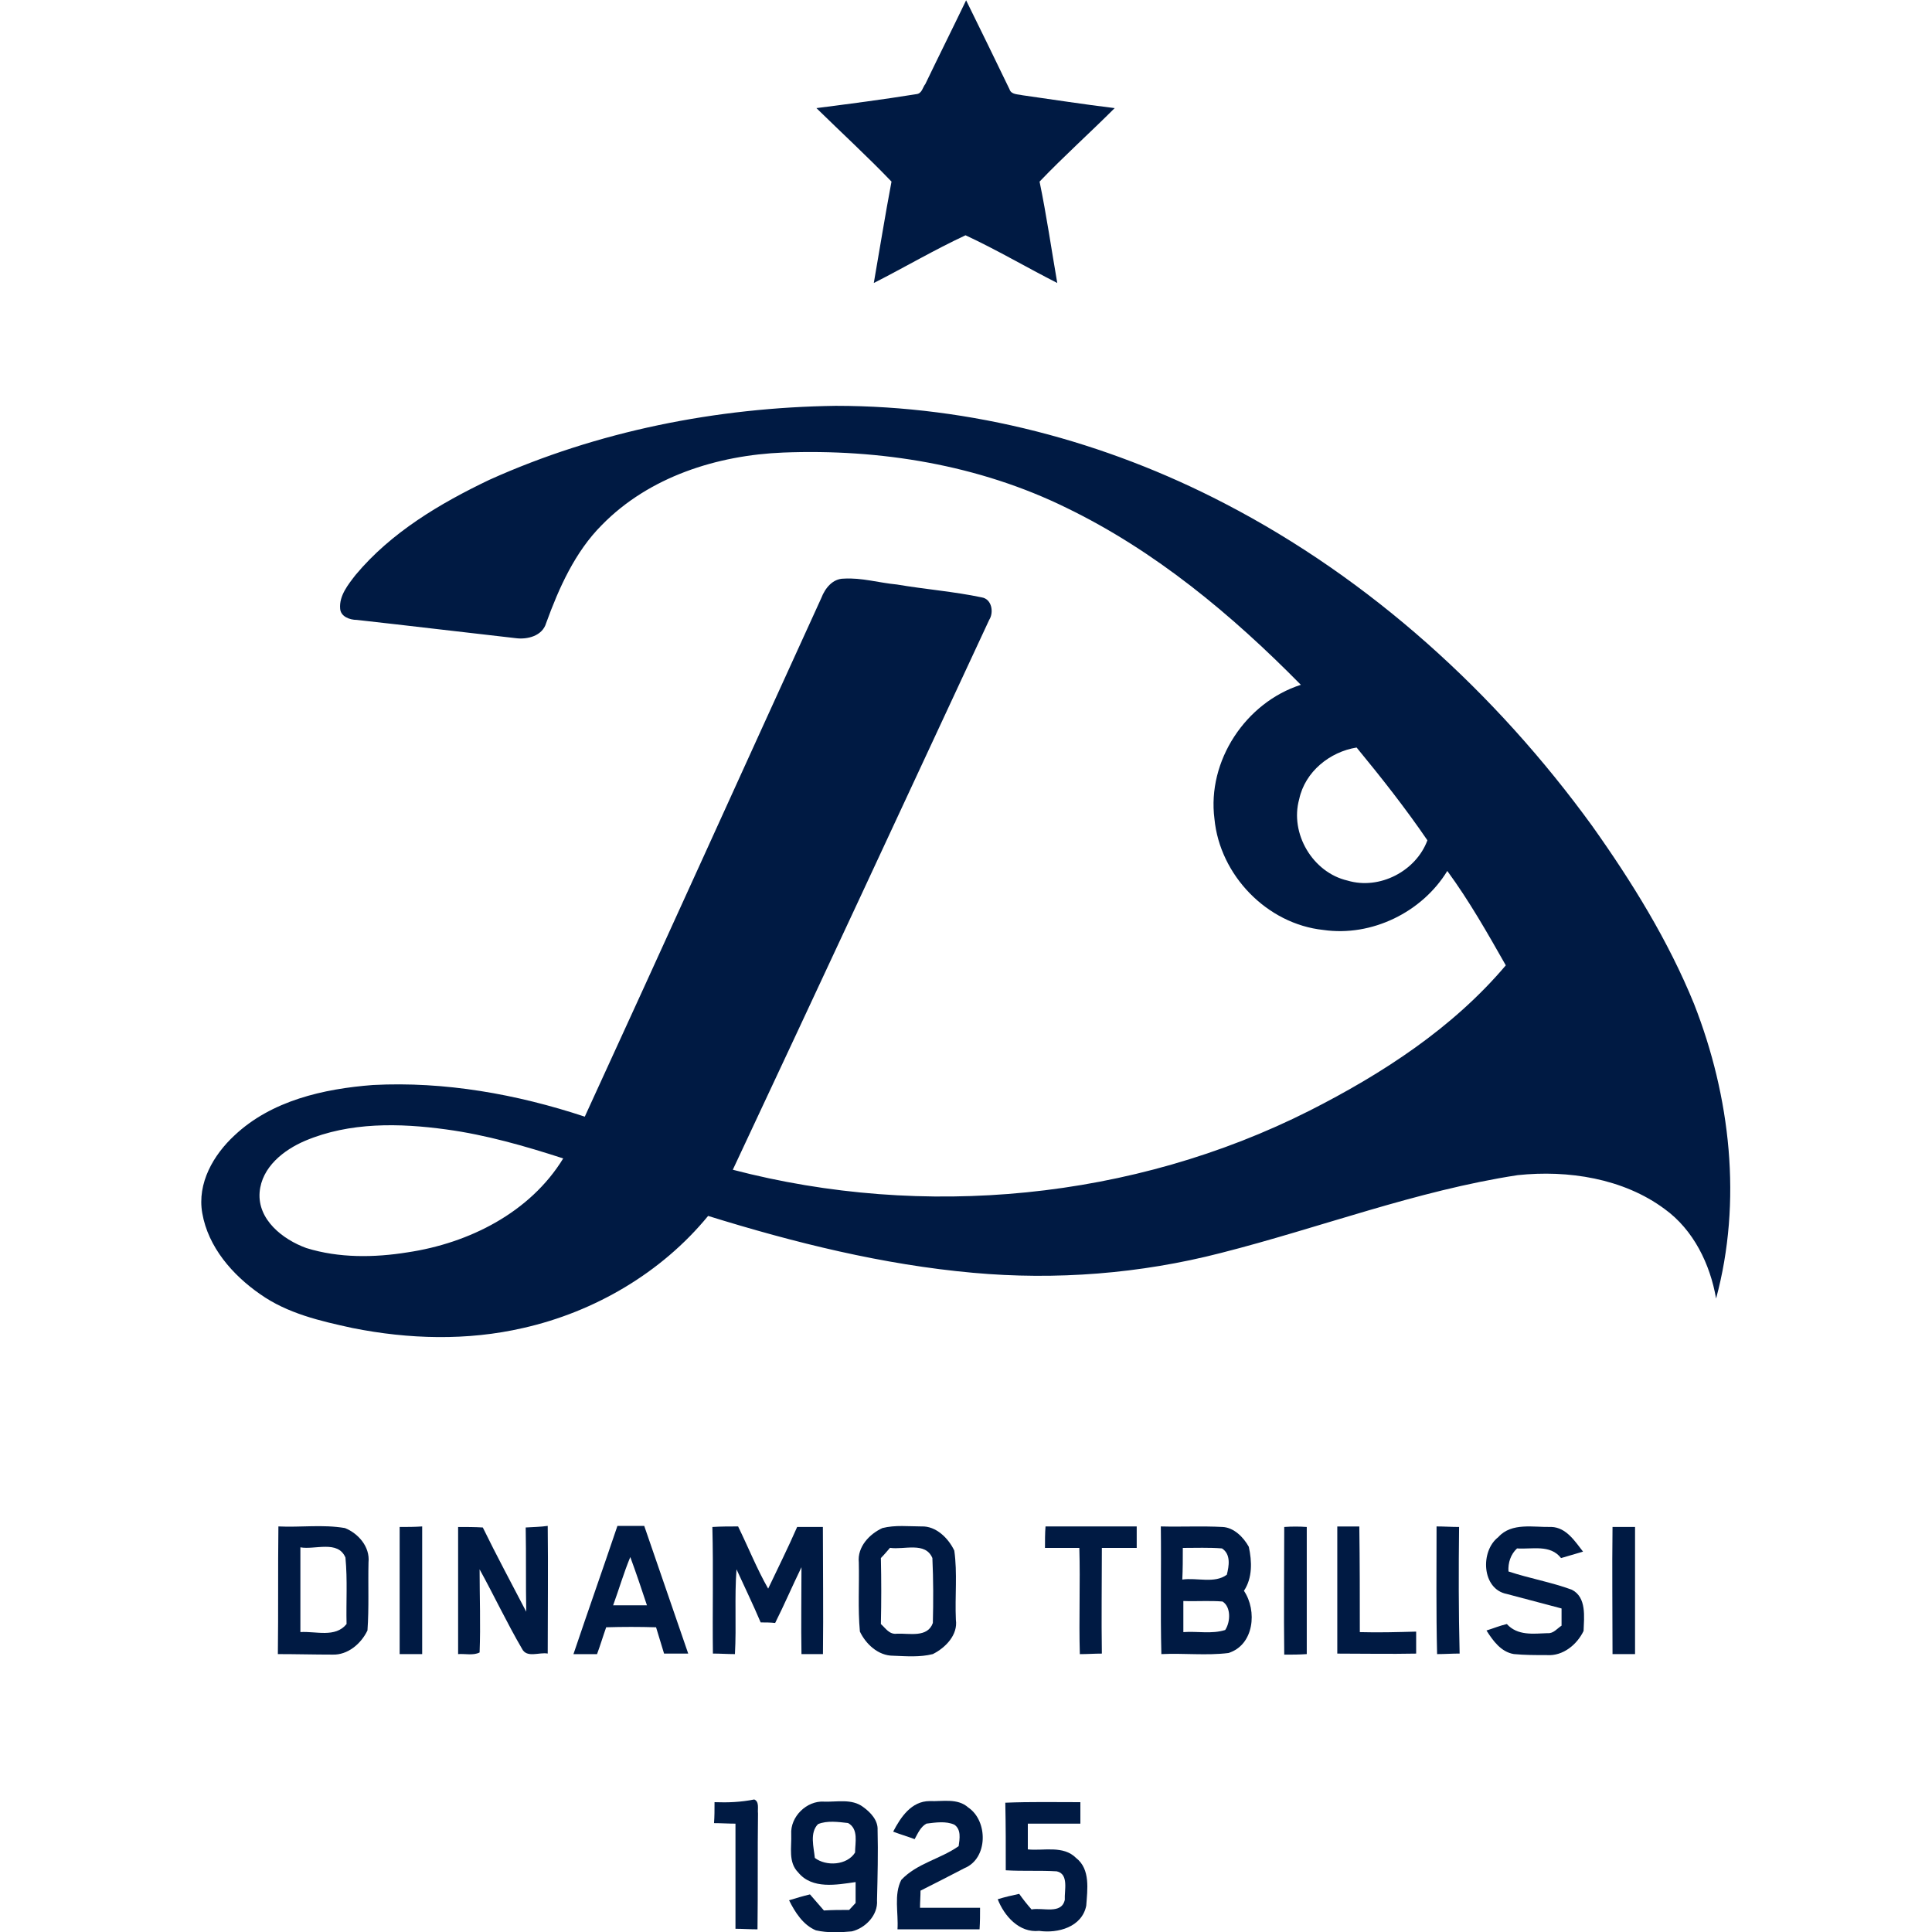<svg width="50" height="50" viewBox="0 0 50 50" fill="none" xmlns="http://www.w3.org/2000/svg">
<g clip-path="url(#clip0_285_21)">
<path d="M23.948 2.174C24.295 1.452 24.656 0.73 25.003 0.008C25.378 0.771 25.753 1.535 26.127 2.312C26.169 2.451 26.349 2.438 26.46 2.465C27.251 2.576 28.043 2.701 28.848 2.798C28.209 3.437 27.528 4.047 26.904 4.7C27.085 5.575 27.21 6.449 27.362 7.324C26.571 6.922 25.794 6.464 24.988 6.089C24.183 6.464 23.405 6.922 22.614 7.324C22.767 6.449 22.906 5.575 23.072 4.7C22.447 4.048 21.781 3.437 21.129 2.798C21.989 2.687 22.851 2.576 23.711 2.437C23.864 2.424 23.878 2.257 23.948 2.174Z" fill="#001A43"/>
<path d="M43.842 25.982C43.176 24.345 42.231 22.817 41.204 21.373C38.705 17.93 35.471 14.987 31.694 13.029C28.599 11.419 25.128 10.503 21.63 10.503C18.548 10.545 15.466 11.155 12.662 12.419C11.385 13.029 10.122 13.779 9.205 14.876C9.011 15.126 8.774 15.417 8.803 15.751C8.816 15.959 9.053 16.043 9.233 16.043C10.607 16.195 11.982 16.362 13.343 16.515C13.648 16.557 14.037 16.459 14.134 16.126C14.467 15.21 14.884 14.279 15.577 13.586C16.799 12.337 18.561 11.781 20.269 11.712C22.782 11.614 25.337 12.031 27.599 13.142C29.89 14.252 31.875 15.904 33.666 17.723C32.236 18.181 31.236 19.694 31.43 21.193C31.569 22.651 32.791 23.914 34.249 24.067C35.498 24.248 36.804 23.609 37.456 22.54C38.025 23.317 38.497 24.15 38.97 24.983C37.596 26.607 35.776 27.788 33.889 28.745C29.321 31.05 23.907 31.564 18.965 30.273C21.186 25.538 23.393 20.791 25.6 16.043C25.725 15.849 25.67 15.502 25.406 15.46C24.684 15.308 23.948 15.252 23.213 15.127C22.755 15.085 22.297 14.946 21.839 14.975C21.547 14.975 21.352 15.225 21.256 15.475C19.215 19.944 17.188 24.429 15.134 28.899C13.371 28.316 11.511 27.983 9.65 28.08C8.373 28.178 7.026 28.482 6.068 29.385C5.527 29.885 5.097 30.62 5.235 31.398C5.388 32.273 6.013 32.994 6.734 33.494C7.442 33.994 8.289 34.188 9.122 34.369C10.58 34.661 12.093 34.702 13.537 34.369C15.384 33.953 17.119 32.94 18.326 31.468C20.561 32.162 22.851 32.731 25.184 32.94C27.322 33.134 29.502 32.967 31.599 32.426C34.167 31.773 36.652 30.815 39.275 30.413C40.58 30.274 42.011 30.496 43.079 31.288C43.829 31.829 44.259 32.718 44.412 33.606C45.091 31.091 44.785 28.384 43.842 25.982ZM34.873 22.789C33.971 22.581 33.374 21.567 33.624 20.679C33.776 19.971 34.415 19.457 35.109 19.346C35.748 20.123 36.373 20.914 36.941 21.747C36.65 22.539 35.706 23.039 34.873 22.789ZM10.551 32.41C9.69 32.549 8.773 32.562 7.927 32.299C7.316 32.077 6.663 31.564 6.719 30.855C6.774 30.203 7.344 29.759 7.898 29.523C9.051 29.036 10.342 29.064 11.55 29.23C12.577 29.369 13.591 29.661 14.576 29.98C13.717 31.383 12.134 32.174 10.551 32.41Z" fill="#001A43"/>
<path d="M8.927 39.546C8.357 39.448 7.774 39.532 7.205 39.504C7.191 40.601 7.205 41.711 7.191 42.808C7.663 42.808 8.136 42.821 8.607 42.821C8.996 42.835 9.343 42.544 9.51 42.196C9.552 41.613 9.523 41.03 9.537 40.434C9.579 40.031 9.273 39.685 8.927 39.546ZM8.969 42.03C8.677 42.392 8.178 42.211 7.774 42.238C7.774 41.517 7.774 40.78 7.774 40.045C8.149 40.114 8.746 39.851 8.94 40.309C8.996 40.893 8.955 41.461 8.969 42.03Z" fill="#001A43"/>
<path d="M10.343 39.518C10.343 40.614 10.343 41.711 10.343 42.808C10.537 42.808 10.731 42.808 10.926 42.808C10.926 41.711 10.926 40.614 10.926 39.504C10.731 39.518 10.537 39.518 10.343 39.518Z" fill="#001A43"/>
<path d="M13.605 39.531C13.619 40.253 13.605 40.989 13.619 41.711C13.244 40.989 12.855 40.268 12.495 39.531C12.287 39.518 12.065 39.518 11.856 39.518C11.856 40.614 11.856 41.711 11.856 42.808C12.037 42.794 12.245 42.85 12.412 42.766C12.44 42.044 12.412 41.336 12.412 40.614C12.787 41.295 13.12 42.003 13.509 42.669C13.634 42.919 13.953 42.752 14.175 42.794C14.175 41.697 14.188 40.601 14.175 39.49C13.98 39.518 13.8 39.518 13.605 39.531Z" fill="#001A43"/>
<path d="M15.979 39.49C15.604 40.601 15.216 41.697 14.841 42.809C15.049 42.809 15.243 42.809 15.451 42.809C15.534 42.587 15.604 42.351 15.688 42.114C16.118 42.101 16.548 42.101 16.979 42.114C17.048 42.336 17.117 42.572 17.186 42.795C17.395 42.795 17.602 42.795 17.811 42.795C17.436 41.698 17.048 40.588 16.673 39.491C16.438 39.49 16.201 39.49 15.979 39.49ZM15.868 41.545C16.02 41.129 16.145 40.698 16.312 40.296C16.465 40.712 16.605 41.129 16.743 41.545C16.465 41.545 16.174 41.545 15.868 41.545Z" fill="#001A43"/>
<path d="M21.296 39.518C21.074 39.518 20.852 39.518 20.63 39.518C20.394 40.059 20.13 40.587 19.88 41.114C19.588 40.601 19.366 40.045 19.102 39.504C18.881 39.504 18.658 39.504 18.436 39.518C18.464 40.614 18.436 41.711 18.45 42.794C18.631 42.794 18.825 42.808 19.02 42.808C19.061 42.072 19.006 41.336 19.061 40.614C19.27 41.072 19.492 41.53 19.686 41.988C19.811 41.988 19.936 41.988 20.061 42.002C20.298 41.53 20.506 41.044 20.742 40.559C20.742 41.309 20.729 42.058 20.742 42.808C20.923 42.808 21.117 42.808 21.298 42.808C21.311 41.711 21.296 40.614 21.296 39.518Z" fill="#001A43"/>
<path d="M24.697 40.129C24.545 39.809 24.225 39.49 23.85 39.504C23.517 39.504 23.17 39.462 22.837 39.546C22.504 39.698 22.184 40.032 22.226 40.434C22.24 41.031 22.199 41.629 22.254 42.225C22.406 42.545 22.725 42.85 23.114 42.85C23.461 42.864 23.808 42.892 24.141 42.808C24.474 42.641 24.794 42.308 24.738 41.92C24.711 41.308 24.78 40.712 24.697 40.129ZM24.142 42.003C24.004 42.391 23.532 42.266 23.213 42.28C23.018 42.307 22.921 42.141 22.797 42.03C22.81 41.461 22.81 40.891 22.797 40.322C22.88 40.239 22.949 40.155 23.033 40.058C23.394 40.114 23.949 39.891 24.13 40.322C24.156 40.878 24.156 41.447 24.142 42.003Z" fill="#001A43"/>
<path d="M29.418 39.504C28.627 39.504 27.85 39.504 27.058 39.504C27.044 39.685 27.044 39.865 27.044 40.06C27.336 40.06 27.641 40.06 27.933 40.06C27.96 40.976 27.919 41.892 27.946 42.809C28.141 42.809 28.321 42.795 28.516 42.795C28.502 41.879 28.516 40.977 28.516 40.06C28.821 40.06 29.112 40.06 29.418 40.06C29.418 39.879 29.418 39.698 29.418 39.504Z" fill="#001A43"/>
<path d="M32.319 40.031C32.181 39.781 31.931 39.531 31.639 39.518C31.111 39.49 30.569 39.518 30.042 39.504C30.056 40.601 30.028 41.711 30.056 42.808C30.639 42.78 31.222 42.85 31.791 42.78C32.457 42.572 32.541 41.684 32.193 41.17C32.416 40.837 32.402 40.406 32.319 40.031ZM30.611 40.06C30.944 40.06 31.292 40.046 31.625 40.073C31.861 40.226 31.806 40.531 31.75 40.754C31.431 40.99 30.973 40.823 30.598 40.879C30.611 40.614 30.611 40.337 30.611 40.06ZM31.708 42.184C31.361 42.295 30.986 42.211 30.625 42.239C30.625 41.976 30.625 41.698 30.625 41.434C30.958 41.447 31.306 41.42 31.639 41.447C31.861 41.586 31.847 41.975 31.708 42.184Z" fill="#001A43"/>
<path d="M33.236 39.518C33.236 40.615 33.222 41.725 33.236 42.822C33.43 42.822 33.624 42.822 33.819 42.808C33.819 41.711 33.819 40.615 33.819 39.518C33.624 39.504 33.43 39.504 33.236 39.518Z" fill="#001A43"/>
<path d="M35.192 42.239C35.192 41.323 35.192 40.421 35.179 39.505C34.984 39.505 34.79 39.505 34.609 39.505C34.609 40.602 34.609 41.698 34.609 42.795C35.29 42.795 35.97 42.809 36.65 42.795C36.65 42.601 36.65 42.42 36.65 42.226C36.164 42.239 35.679 42.253 35.192 42.239Z" fill="#001A43"/>
<path d="M37.761 39.518C37.567 39.518 37.373 39.504 37.178 39.504C37.178 40.601 37.165 41.711 37.192 42.808C37.386 42.808 37.581 42.794 37.775 42.794C37.748 41.697 37.748 40.614 37.761 39.518Z" fill="#001A43"/>
<path d="M40.677 41.141C40.15 40.947 39.58 40.849 39.039 40.669C39.025 40.448 39.095 40.225 39.261 40.073C39.65 40.1 40.121 39.962 40.4 40.323C40.594 40.267 40.775 40.212 40.969 40.156C40.761 39.892 40.538 39.531 40.15 39.517C39.691 39.531 39.122 39.392 38.775 39.781C38.304 40.142 38.345 41.127 38.997 41.252C39.469 41.377 39.941 41.502 40.413 41.627C40.413 41.78 40.413 41.919 40.413 42.072C40.302 42.141 40.205 42.28 40.052 42.266C39.677 42.28 39.275 42.336 38.997 42.03C38.816 42.072 38.65 42.141 38.47 42.197C38.637 42.461 38.845 42.752 39.178 42.807C39.455 42.834 39.747 42.834 40.038 42.834C40.454 42.862 40.816 42.557 40.983 42.209C40.995 41.849 41.066 41.336 40.677 41.141Z" fill="#001A43"/>
<path d="M41.732 39.518C41.718 40.614 41.732 41.711 41.732 42.808C41.926 42.808 42.12 42.808 42.315 42.808C42.315 41.711 42.315 40.614 42.315 39.518C42.12 39.518 41.926 39.518 41.732 39.518Z" fill="#001A43"/>
<path d="M18.492 46.64C18.839 46.653 19.173 46.64 19.52 46.57C19.658 46.626 19.602 46.82 19.617 46.932C19.604 47.932 19.617 48.931 19.604 49.931C19.409 49.931 19.215 49.917 19.034 49.917C19.034 49.015 19.034 48.099 19.034 47.196C18.854 47.196 18.659 47.183 18.479 47.183C18.492 47.015 18.492 46.834 18.492 46.64Z" fill="#001A43"/>
<path d="M23.115 47.403C23.31 47.028 23.587 46.612 24.06 46.612C24.393 46.626 24.781 46.529 25.06 46.779C25.573 47.126 25.573 48.097 24.962 48.347C24.587 48.541 24.212 48.736 23.823 48.93C23.823 49.083 23.81 49.222 23.81 49.374C24.323 49.374 24.851 49.374 25.364 49.374C25.364 49.555 25.364 49.736 25.351 49.93C24.643 49.93 23.935 49.93 23.227 49.93C23.254 49.499 23.129 49.041 23.324 48.653C23.727 48.222 24.338 48.112 24.81 47.778C24.837 47.584 24.879 47.347 24.698 47.222C24.477 47.124 24.212 47.166 23.977 47.195C23.824 47.278 23.755 47.445 23.671 47.597C23.489 47.528 23.295 47.472 23.115 47.403Z" fill="#001A43"/>
<path d="M26.017 46.654C26.669 46.627 27.308 46.64 27.96 46.64C27.96 46.821 27.96 47.015 27.96 47.196C27.502 47.196 27.058 47.196 26.6 47.196C26.6 47.417 26.6 47.64 26.6 47.862C27.016 47.904 27.516 47.751 27.849 48.084C28.224 48.376 28.141 48.903 28.112 49.319C28.001 49.874 27.377 50.041 26.891 49.971C26.377 50.027 25.988 49.583 25.821 49.152C26.002 49.096 26.183 49.054 26.377 49.013C26.475 49.152 26.585 49.291 26.696 49.416C26.988 49.36 27.474 49.554 27.557 49.166C27.543 48.929 27.668 48.499 27.349 48.43C26.918 48.403 26.474 48.43 26.029 48.403C26.03 47.82 26.03 47.237 26.017 46.654Z" fill="#001A43"/>
<path d="M22.712 47.361C22.726 47.111 22.531 46.903 22.337 46.764C22.045 46.543 21.656 46.639 21.323 46.626C20.879 46.598 20.448 47.014 20.477 47.472C20.49 47.805 20.394 48.194 20.657 48.458C21.019 48.902 21.657 48.777 22.143 48.708C22.143 48.888 22.143 49.069 22.143 49.249C22.101 49.291 22.018 49.388 21.976 49.429C21.754 49.429 21.545 49.429 21.323 49.443C21.198 49.304 21.087 49.166 20.962 49.027C20.781 49.069 20.601 49.125 20.421 49.179C20.573 49.485 20.782 49.818 21.115 49.957C21.421 50.026 21.74 50.013 22.045 49.984C22.392 49.901 22.726 49.568 22.697 49.178C22.712 48.555 22.727 47.958 22.712 47.361ZM22.129 47.944C21.921 48.277 21.379 48.305 21.088 48.083C21.061 47.805 20.949 47.43 21.171 47.208C21.407 47.11 21.698 47.152 21.948 47.18C22.227 47.334 22.129 47.694 22.129 47.944Z" fill="#001A43"/>
</g>
<defs>
<clipPath id="clip0_285_21">
<rect width="50" height="50" fill="white"/>
</clipPath>
</defs>
</svg>
